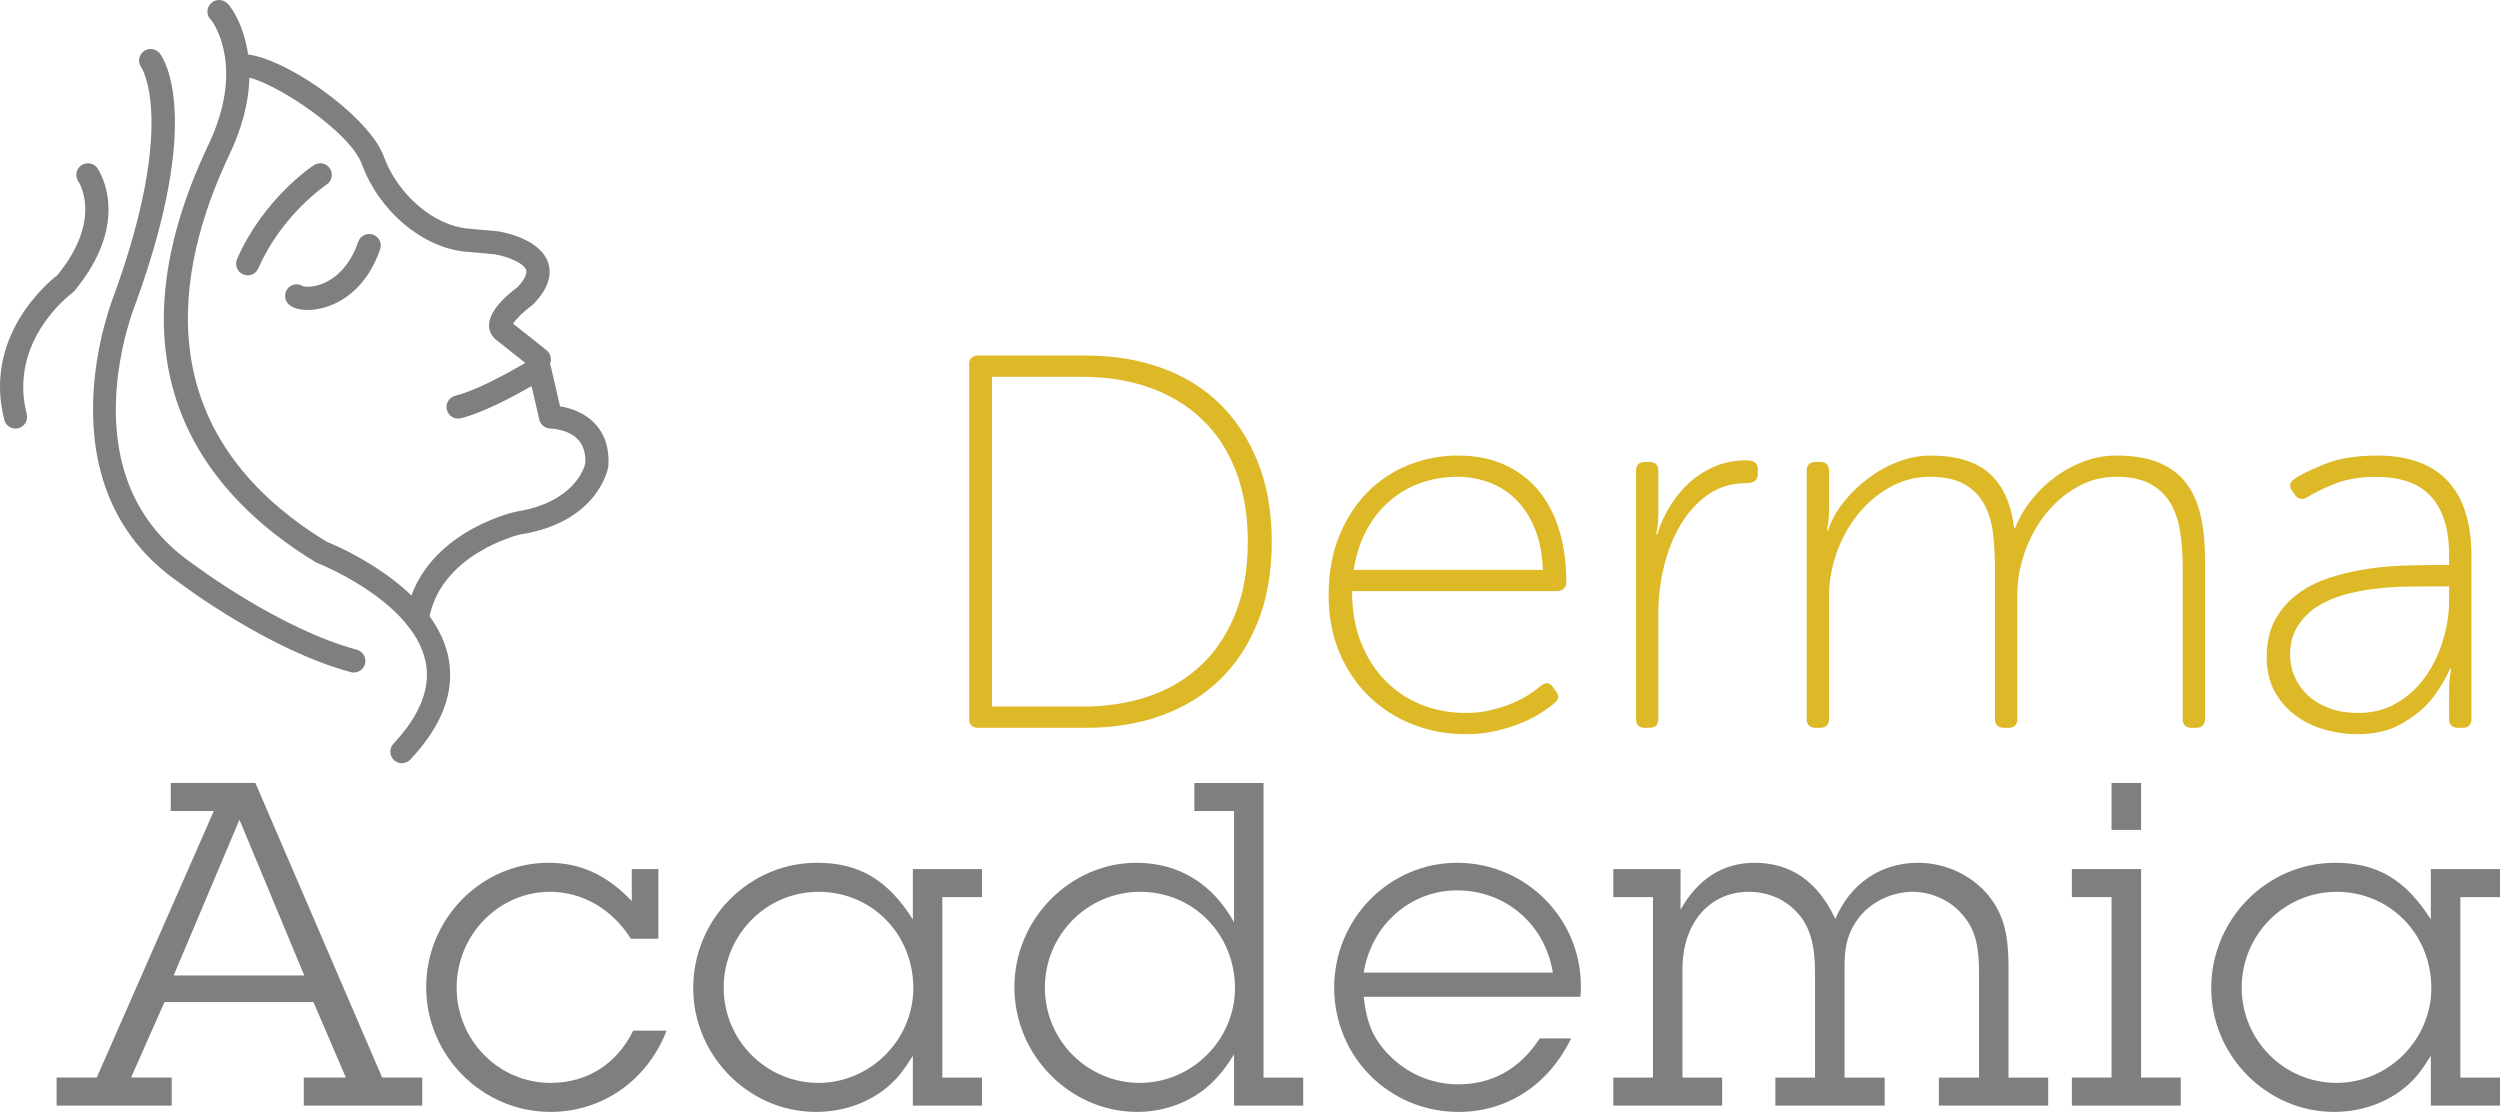<?xml version="1.0" standalone="no"?>
<!DOCTYPE svg PUBLIC "-//W3C//DTD SVG 1.1//EN" "http://www.w3.org/Graphics/SVG/1.1/DTD/svg11.dtd">
<!--Generator: Xara Designer (www.xara.com), SVG filter version: 6.6.0.6-->
<svg fill="none" fill-rule="evenodd" stroke="black" stroke-width="0.501" stroke-linejoin="bevel" stroke-miterlimit="10" font-family="Times New Roman" font-size="16" style="font-variant-ligatures:none" xmlns:xlink="http://www.w3.org/1999/xlink" xmlns="http://www.w3.org/2000/svg" version="1.1" overflow="visible" width="182.642pt" height="81.233pt" viewBox="27.389 -87.829 182.642 81.233">
 <defs>
  <style type="text/css">@import url('https://themes.googleusercontent.com/fonts/css?family=Open Sans:400,600');</style>
 </defs>
 <g id="Layer 1" transform="scale(1 -1)">
  <g id="Group" fill-rule="nonzero" stroke-linejoin="miter" stroke="none" stroke-width="0.146">
   <path d="M 40.076,16.564 L 44.883,27.943 L 49.619,16.564 L 40.076,16.564 Z M 55.309,9.106 L 46.048,30.628 L 39.865,30.628 L 39.865,28.578 L 43.009,28.578 L 34.457,9.106 L 31.523,9.106 L 31.523,7.056 L 39.934,7.056 L 39.934,9.106 L 36.965,9.106 L 39.404,14.62 L 50.291,14.62 L 52.657,9.106 L 49.582,9.106 L 49.582,7.056 L 58.241,7.056 L 58.241,9.106 L 55.309,9.106 Z" fill="#7f7f7f" marker-start="none" marker-end="none"/>
   <path d="M 75.488,24.339 L 73.544,24.339 L 73.544,22.006 C 71.706,23.914 69.796,24.797 67.465,24.797 C 62.553,24.797 58.524,20.698 58.524,15.714 C 58.524,10.697 62.623,6.596 67.607,6.596 C 71.39,6.596 74.675,8.894 76.089,12.534 L 73.651,12.534 C 72.447,10.096 70.293,8.717 67.607,8.717 C 63.826,8.717 60.75,11.828 60.75,15.68 C 60.75,19.531 63.826,22.676 67.572,22.676 C 69.939,22.676 72.13,21.405 73.474,19.249 L 75.488,19.249 L 75.488,24.339 Z" fill="#7f7f7f" marker-start="none" marker-end="none"/>
   <path d="M 87.186,8.717 C 83.368,8.717 80.259,11.828 80.259,15.68 C 80.259,19.531 83.368,22.676 87.186,22.676 C 91.075,22.676 94.113,19.6 94.113,15.643 C 94.113,11.862 90.967,8.717 87.186,8.717 Z M 99.132,22.288 L 99.132,24.338 L 94.078,24.338 L 94.078,20.662 C 92.241,23.559 90.154,24.797 87.079,24.797 C 82.097,24.797 78.033,20.662 78.033,15.643 C 78.033,10.696 82.097,6.596 87.009,6.596 C 89.095,6.596 91.075,7.339 92.487,8.645 C 93.052,9.176 93.406,9.635 94.078,10.696 L 94.078,7.055 L 99.132,7.055 L 99.132,9.105 L 96.233,9.105 L 96.233,22.288 L 99.132,22.288 Z" fill="#7f7f7f" marker-start="none" marker-end="none"/>
   <path d="M 110.653,8.717 C 106.836,8.717 103.725,11.828 103.725,15.68 C 103.725,19.531 106.836,22.676 110.687,22.676 C 114.575,22.676 117.614,19.567 117.614,15.643 C 117.614,11.862 114.469,8.717 110.653,8.717 Z M 119.699,9.105 L 119.699,30.627 L 114.645,30.627 L 114.645,28.578 L 117.544,28.578 L 117.544,20.449 C 115.988,23.277 113.48,24.797 110.405,24.797 C 105.562,24.797 101.498,20.662 101.498,15.713 C 101.498,10.73 105.562,6.596 110.476,6.596 C 112.525,6.596 114.54,7.372 115.954,8.752 C 116.519,9.316 116.908,9.776 117.544,10.803 L 117.544,7.055 L 122.597,7.055 L 122.597,9.105 L 119.699,9.105 Z" fill="#7f7f7f" marker-start="none" marker-end="none"/>
   <path d="M 127.015,16.775 C 127.58,20.276 130.444,22.782 133.836,22.782 C 137.371,22.782 140.268,20.309 140.834,16.775 L 127.015,16.775 Z M 142.883,15.785 C 142.883,20.769 138.819,24.797 133.836,24.797 C 128.888,24.797 124.86,20.698 124.86,15.68 C 124.86,10.625 128.888,6.596 133.942,6.596 C 137.513,6.596 140.517,8.576 142.177,11.968 L 139.881,11.968 C 138.431,9.742 136.417,8.611 133.907,8.611 C 131.997,8.611 130.195,9.388 128.852,10.766 C 127.721,11.933 127.228,13.063 127.015,15.007 L 142.85,15.007 C 142.883,15.362 142.883,15.572 142.883,15.785 Z" fill="#7f7f7f" marker-start="none" marker-end="none"/>
   <path d="M 150.164,24.339 L 145.252,24.339 L 145.252,22.288 L 148.149,22.288 L 148.149,9.105 L 145.252,9.105 L 145.252,7.056 L 153.203,7.056 L 153.203,9.105 L 150.305,9.105 L 150.305,17.058 C 150.305,20.38 152.284,22.676 155.146,22.676 C 156.56,22.676 157.868,22.111 158.752,21.087 C 159.601,20.134 159.989,18.824 159.989,16.811 L 159.989,9.105 L 157.091,9.105 L 157.091,7.056 L 165.078,7.056 L 165.078,9.105 L 162.145,9.105 L 162.145,17.269 C 162.145,18.824 162.427,19.778 163.205,20.803 C 164.087,21.935 165.608,22.676 167.128,22.676 C 168.401,22.676 169.742,22.111 170.592,21.192 C 171.617,20.097 171.97,19.002 171.97,16.739 L 171.97,9.105 L 169.036,9.105 L 169.036,7.056 L 177.023,7.056 L 177.023,9.105 L 174.125,9.105 L 174.125,17.234 C 174.125,19.497 173.772,20.874 172.888,22.111 C 171.687,23.774 169.637,24.797 167.517,24.797 C 164.795,24.797 162.569,23.277 161.473,20.698 C 160.201,23.419 158.221,24.797 155.572,24.797 C 153.274,24.797 151.436,23.631 150.164,21.37 L 150.164,24.339 Z" fill="#7f7f7f" marker-start="none" marker-end="none"/>
   <path d="M 183.809,24.339 L 178.755,24.339 L 178.755,22.288 L 181.653,22.288 L 181.653,9.105 L 178.755,9.105 L 178.755,7.056 L 186.707,7.056 L 186.707,9.105 L 183.809,9.105 L 183.809,24.339 Z" fill="#7f7f7f" marker-start="none" marker-end="none"/>
   <path d="M 183.809,30.627 L 181.653,30.627 L 181.653,27.199 L 183.809,27.199 L 183.809,30.627 Z" fill="#7f7f7f" marker-start="none" marker-end="none"/>
   <path d="M 198.087,8.717 C 194.269,8.717 191.159,11.828 191.159,15.68 C 191.159,19.531 194.269,22.676 198.087,22.676 C 201.974,22.676 205.014,19.6 205.014,15.643 C 205.014,11.862 201.868,8.717 198.087,8.717 Z M 210.031,22.288 L 210.031,24.338 L 204.977,24.338 L 204.977,20.662 C 203.141,23.559 201.055,24.797 197.981,24.797 C 192.998,24.797 188.934,20.662 188.934,15.643 C 188.934,10.696 192.998,6.596 197.909,6.596 C 199.995,6.596 201.974,7.339 203.388,8.645 C 203.954,9.176 204.307,9.635 204.977,10.696 L 204.977,7.055 L 210.031,7.055 L 210.031,9.105 L 207.134,9.105 L 207.134,22.288 L 210.031,22.288 Z" fill="#7f7f7f" marker-start="none" marker-end="none"/>
   <path d="M 106.468,36.21 C 108.281,36.21 109.925,36.47 111.402,36.99 C 112.877,37.505 114.147,38.277 115.209,39.299 C 116.27,40.322 117.094,41.586 117.676,43.087 C 118.26,44.591 118.55,46.313 118.55,48.255 C 118.55,50.199 118.26,51.918 117.676,53.422 C 117.094,54.923 116.27,56.182 115.209,57.191 C 114.147,58.202 112.877,58.972 111.402,59.503 C 109.925,60.033 108.281,60.299 106.468,60.299 L 99.862,60.299 L 99.862,36.21 L 106.468,36.21 Z M 98.192,61.194 C 98.192,61.632 98.413,61.853 98.854,61.853 L 106.739,61.853 C 108.759,61.853 110.605,61.549 112.276,60.94 C 113.946,60.331 115.371,59.445 116.55,58.279 C 117.728,57.112 118.646,55.689 119.307,54.005 C 119.969,52.321 120.299,50.405 120.299,48.255 C 120.299,46.079 119.969,44.15 119.307,42.465 C 118.646,40.782 117.728,39.366 116.55,38.212 C 115.371,37.059 113.946,36.178 112.276,35.57 C 110.605,34.96 108.759,34.657 106.739,34.657 L 98.854,34.657 C 98.413,34.657 98.192,34.877 98.192,35.318 L 98.192,61.194 Z" fill="#ddb827" marker-start="none" marker-end="none"/>
   <path d="M 140.111,46.196 C 140.059,47.373 139.859,48.385 139.51,49.231 C 139.161,50.075 138.7,50.78 138.132,51.343 C 137.559,51.907 136.908,52.321 136.169,52.589 C 135.431,52.86 134.659,52.996 133.858,52.996 C 132.95,52.996 132.083,52.854 131.253,52.571 C 130.424,52.289 129.667,51.862 128.982,51.286 C 128.295,50.71 127.719,49.998 127.253,49.153 C 126.787,48.309 126.462,47.322 126.282,46.196 L 140.111,46.196 Z M 124.454,44.332 C 124.454,45.961 124.713,47.412 125.232,48.682 C 125.751,49.951 126.443,51.019 127.31,51.888 C 128.177,52.755 129.181,53.416 130.321,53.869 C 131.459,54.321 132.653,54.548 133.896,54.548 C 135.163,54.548 136.291,54.33 137.276,53.888 C 138.26,53.448 139.088,52.826 139.762,52.024 C 140.435,51.222 140.948,50.251 141.298,49.11 C 141.647,47.969 141.82,46.701 141.82,45.303 C 141.82,45.097 141.757,44.935 141.626,44.817 C 141.497,44.702 141.33,44.642 141.121,44.642 L 126.165,44.642 C 126.165,43.238 126.384,41.982 126.824,40.876 C 127.265,39.77 127.867,38.834 128.632,38.067 C 129.394,37.299 130.276,36.719 131.273,36.33 C 132.27,35.94 133.339,35.744 134.479,35.744 C 135.153,35.744 135.774,35.816 136.344,35.959 C 136.912,36.1 137.431,36.27 137.897,36.463 C 138.364,36.658 138.771,36.874 139.121,37.105 C 139.471,37.337 139.749,37.546 139.956,37.726 C 140.319,38.011 140.617,37.972 140.85,37.611 L 141.083,37.299 C 141.315,36.99 141.263,36.703 140.927,36.445 C 140.695,36.236 140.378,36.008 139.978,35.751 C 139.574,35.493 139.103,35.252 138.557,35.025 C 138.014,34.797 137.397,34.602 136.712,34.438 C 136.026,34.273 135.281,34.192 134.479,34.192 C 133.105,34.192 131.81,34.431 130.593,34.909 C 129.376,35.388 128.314,36.069 127.408,36.949 C 126.501,37.829 125.781,38.891 125.251,40.134 C 124.72,41.379 124.454,42.777 124.454,44.332 Z" fill="#ddb827" marker-start="none" marker-end="none"/>
   <path d="M 146.912,53.422 C 146.912,53.862 147.13,54.082 147.57,54.082 L 147.882,54.082 C 148.322,54.082 148.542,53.862 148.542,53.422 L 148.542,50.391 C 148.542,50.158 148.536,49.946 148.523,49.75 C 148.509,49.557 148.489,49.395 148.464,49.264 C 148.439,49.11 148.413,48.955 148.387,48.798 L 148.464,48.798 C 148.697,49.551 149.021,50.256 149.434,50.916 C 149.85,51.577 150.329,52.146 150.873,52.627 C 151.418,53.105 152.03,53.485 152.718,53.773 C 153.405,54.057 154.162,54.201 154.991,54.201 C 155.535,54.201 155.808,53.979 155.808,53.538 L 155.808,53.189 C 155.808,52.749 155.522,52.529 154.952,52.529 C 153.866,52.529 152.92,52.237 152.115,51.654 C 151.312,51.071 150.645,50.32 150.114,49.399 C 149.584,48.481 149.188,47.466 148.93,46.351 C 148.671,45.237 148.542,44.137 148.542,43.049 L 148.542,35.318 C 148.542,34.877 148.322,34.657 147.882,34.657 L 147.57,34.657 C 147.13,34.657 146.912,34.877 146.912,35.318 L 146.912,53.422 Z" fill="#ddb827" marker-start="none" marker-end="none"/>
   <path d="M 159.381,53.422 C 159.381,53.862 159.601,54.082 160.043,54.082 L 160.353,54.082 C 160.793,54.082 161.013,53.862 161.013,53.422 L 161.013,50.664 C 161.013,50.431 161.007,50.217 160.993,50.023 C 160.981,49.827 160.962,49.666 160.936,49.536 C 160.91,49.382 160.884,49.226 160.858,49.071 L 160.936,49.071 C 161.169,49.795 161.551,50.489 162.082,51.149 C 162.614,51.811 163.213,52.392 163.889,52.897 C 164.562,53.401 165.293,53.805 166.083,54.103 C 166.872,54.401 167.643,54.548 168.395,54.548 C 170.337,54.548 171.796,54.103 172.766,53.209 C 173.738,52.316 174.325,51 174.533,49.264 L 174.612,49.264 C 174.87,49.939 175.245,50.594 175.738,51.226 C 176.231,51.862 176.799,52.424 177.447,52.916 C 178.093,53.408 178.808,53.805 179.585,54.103 C 180.361,54.401 181.163,54.548 181.993,54.548 C 183.236,54.548 184.278,54.374 185.12,54.024 C 185.961,53.675 186.629,53.17 187.121,52.51 C 187.613,51.848 187.962,51.053 188.172,50.121 C 188.377,49.188 188.48,48.139 188.48,46.974 L 188.48,35.318 C 188.48,34.877 188.261,34.657 187.82,34.657 L 187.509,34.657 C 187.069,34.657 186.85,34.877 186.85,35.317 L 186.85,46.366 C 186.85,47.27 186.792,48.123 186.674,48.924 C 186.558,49.725 186.325,50.431 185.975,51.037 C 185.626,51.644 185.133,52.122 184.499,52.472 C 183.864,52.82 183.028,52.996 181.993,52.996 C 180.956,52.996 179.999,52.743 179.118,52.237 C 178.237,51.735 177.472,51.076 176.825,50.261 C 176.178,49.446 175.673,48.524 175.311,47.489 C 174.946,46.456 174.766,45.397 174.766,44.31 L 174.766,35.317 C 174.766,34.877 174.546,34.657 174.106,34.657 L 173.796,34.657 C 173.355,34.657 173.135,34.877 173.135,35.317 L 173.135,46.366 C 173.135,47.193 173.089,48.007 172.998,48.808 C 172.907,49.609 172.7,50.32 172.376,50.94 C 172.054,51.561 171.574,52.057 170.939,52.433 C 170.306,52.806 169.458,52.996 168.395,52.996 C 167.332,52.996 166.355,52.743 165.461,52.237 C 164.568,51.735 163.79,51.076 163.13,50.261 C 162.47,49.446 161.952,48.517 161.576,47.47 C 161.201,46.422 161.013,45.372 161.013,44.31 L 161.013,35.317 C 161.013,34.877 160.793,34.657 160.353,34.657 L 160.043,34.657 C 159.601,34.657 159.381,34.877 159.381,35.318 L 159.381,53.422 Z" fill="#ddb827" marker-start="none" marker-end="none"/>
   <path d="M 194.696,39.963 C 194.696,39.445 194.799,38.937 195.007,38.436 C 195.215,37.932 195.525,37.478 195.94,37.08 C 196.355,36.68 196.871,36.357 197.494,36.112 C 198.116,35.867 198.84,35.744 199.67,35.744 C 200.731,35.744 201.676,35.989 202.505,36.479 C 203.335,36.969 204.026,37.608 204.584,38.395 C 205.14,39.182 205.569,40.065 205.865,41.046 C 206.163,42.026 206.314,42.994 206.314,43.946 L 206.314,44.99 L 205.07,44.99 C 204.526,44.99 203.89,44.983 203.167,44.973 C 202.44,44.958 201.69,44.907 200.912,44.817 C 200.136,44.727 199.379,44.578 198.639,44.373 C 197.901,44.166 197.241,43.875 196.658,43.502 C 196.075,43.129 195.601,42.649 195.241,42.071 C 194.877,41.49 194.696,40.786 194.696,39.963 Z M 192.987,39.842 C 192.987,40.933 193.208,41.863 193.648,42.628 C 194.088,43.395 194.658,44.026 195.357,44.518 C 196.057,45.012 196.845,45.396 197.727,45.668 C 198.607,45.941 199.495,46.142 200.388,46.274 C 201.282,46.403 202.135,46.482 202.951,46.507 C 203.769,46.531 204.461,46.546 205.032,46.546 L 206.314,46.546 L 206.314,47.206 C 206.314,48.293 206.183,49.207 205.924,49.946 C 205.666,50.683 205.296,51.279 204.817,51.731 C 204.337,52.185 203.775,52.509 203.127,52.703 C 202.48,52.897 201.767,52.994 200.99,52.994 C 199.798,52.994 198.777,52.82 197.922,52.469 C 197.066,52.122 196.419,51.802 195.978,51.519 C 195.615,51.286 195.304,51.337 195.046,51.673 L 194.89,51.908 C 194.605,52.268 194.644,52.581 195.007,52.838 C 195.448,53.145 196.185,53.507 197.222,53.922 C 198.257,54.34 199.54,54.548 201.068,54.548 C 203.321,54.548 205.032,53.933 206.197,52.703 C 207.363,51.474 207.944,49.64 207.944,47.206 L 207.944,35.318 C 207.944,34.877 207.725,34.657 207.285,34.657 L 206.973,34.657 C 206.532,34.657 206.314,34.877 206.314,35.318 L 206.314,37.22 C 206.314,37.479 206.319,37.72 206.333,37.939 C 206.346,38.16 206.364,38.347 206.391,38.504 C 206.416,38.684 206.443,38.84 206.468,38.97 L 206.391,38.97 C 205.924,37.985 205.426,37.189 204.894,36.58 C 204.364,35.972 203.664,35.42 202.797,34.931 C 201.93,34.438 200.861,34.192 199.592,34.192 C 198.815,34.192 198.03,34.3 197.241,34.522 C 196.45,34.743 195.738,35.088 195.105,35.555 C 194.469,36.021 193.958,36.607 193.568,37.31 C 193.181,38.01 192.987,38.856 192.987,39.842 Z" fill="#ddb827" marker-start="none" marker-end="none"/>
   <g id="Group_1" fill="#7f7f7f">
    <path d="M 43.149,86.169 C 43.218,86.149 43.296,86.136 43.385,86.135 C 43.303,86.136 43.225,86.148 43.149,86.169 Z M 43.386,86.135 L 43.389,86.135 L 43.386,86.135 Z M 43.389,86.135 L 43.389,86.135 L 43.389,86.135 Z M 43.391,86.135 L 43.397,86.135 L 43.391,86.135 Z M 56.75,32.072 C 56.541,32.072 56.334,32.147 56.169,32.301 C 55.829,32.622 55.813,33.158 56.132,33.498 C 58.116,35.606 58.899,37.651 58.462,39.578 C 57.462,43.983 50.63,46.678 50.561,46.705 L 50.427,46.77 C 42.537,51.57 34.779,60.76 42.626,77.275 C 45.267,82.834 43.068,86.033 42.837,86.341 C 42.656,86.495 42.543,86.727 42.543,86.982 C 42.543,87.449 42.923,87.829 43.391,87.829 C 43.873,87.829 44.145,87.463 44.402,87.056 C 45.037,86.052 46.9,82.319 44.155,76.548 C 40.13,68.076 38.098,56.294 51.246,48.255 C 52.085,47.918 58.967,45.012 60.115,39.953 C 60.685,37.443 59.759,34.881 57.367,32.338 C 57.201,32.16 56.975,32.072 56.75,32.072 Z" marker-start="none" marker-end="none"/>
    <path d="M 53.235,38.696 C 53.163,38.696 53.088,38.706 53.015,38.725 C 47.029,40.34 40.795,45.029 40.533,45.229 C 30.047,52.402 35.7,66.234 35.758,66.374 C 40.297,78.934 37.745,82.859 37.718,82.896 C 37.437,83.27 37.514,83.802 37.888,84.081 C 38.262,84.362 38.793,84.287 39.073,83.913 C 39.407,83.467 42.19,79.183 37.335,65.757 C 37.308,65.686 35.976,62.46 35.86,58.482 C 35.709,53.275 37.614,49.278 41.524,46.603 C 41.618,46.532 47.793,41.888 53.456,40.362 C 53.907,40.24 54.176,39.776 54.054,39.322 C 53.951,38.946 53.608,38.696 53.235,38.696 Z" marker-start="none" marker-end="none"/>
    <path d="M 32.162,67.105 L 32.169,67.105 L 32.162,67.105 Z M 28.521,56.519 C 28.143,56.519 27.797,56.776 27.701,57.158 C 26.152,63.225 30.829,67.143 31.573,67.72 C 34.951,71.839 33.135,74.544 33.115,74.571 C 32.847,74.953 32.94,75.482 33.324,75.75 C 33.708,76.017 34.237,75.924 34.504,75.542 C 34.611,75.388 37.091,71.705 32.815,66.563 L 32.664,66.423 C 32.473,66.282 27.985,62.894 29.342,57.576 C 29.458,57.124 29.184,56.663 28.73,56.546 C 28.66,56.529 28.589,56.519 28.521,56.519 Z" marker-start="none" marker-end="none"/>
    <path d="M 57.872,41.752 C 57.827,41.752 57.783,41.756 57.739,41.762 C 57.277,41.835 56.959,42.267 57.032,42.73 C 57.977,48.789 64.756,50.377 65.044,50.441 C 69.299,51.099 70.059,53.597 70.148,53.967 C 70.184,54.725 70.01,55.297 69.62,55.718 C 68.893,56.497 67.623,56.519 67.609,56.519 C 67.219,56.524 66.877,56.795 66.788,57.177 L 66.223,59.621 C 64.944,58.886 62.718,57.691 61.064,57.273 C 60.611,57.158 60.149,57.434 60.035,57.888 C 59.92,58.341 60.195,58.801 60.647,58.916 C 62.8,59.459 66.302,61.641 66.338,61.663 C 66.57,61.808 66.859,61.831 67.113,61.727 C 67.365,61.623 67.551,61.401 67.614,61.136 L 68.303,58.146 C 68.991,58.035 70.057,57.724 70.847,56.887 C 71.581,56.107 71.914,55.069 71.837,53.804 C 71.833,53.772 71.831,53.74 71.826,53.709 C 71.797,53.543 71.057,49.653 65.357,48.777 C 65.357,48.773 59.472,47.378 58.707,42.468 C 58.641,42.051 58.28,41.752 57.872,41.752 Z" marker-start="none" marker-end="none"/>
    <path d="M 66.788,60.732 C 66.6,60.732 66.411,60.793 66.256,60.92 C 66.252,60.922 65.243,61.74 63.647,62.994 C 63.296,63.269 63.107,63.659 63.117,64.096 C 63.139,65.202 64.531,66.36 65.198,66.85 C 65.69,67.371 65.918,67.827 65.826,68.103 C 65.65,68.635 64.393,69.107 63.539,69.25 L 61.41,69.442 C 58.263,69.725 55.075,72.409 53.831,75.826 C 52.882,78.44 46.331,82.559 44.962,82.188 C 44.511,82.066 44.045,82.331 43.922,82.783 C 43.799,83.235 44.065,83.7 44.517,83.823 C 47.026,84.505 54.267,79.588 55.425,76.405 C 56.437,73.621 59.076,71.352 61.563,71.13 L 63.719,70.935 L 63.723,70.935 L 63.816,70.928 L 63.816,70.924 C 63.852,70.919 63.885,70.912 63.918,70.904 C 64.569,70.783 66.897,70.24 67.434,68.642 C 67.75,67.696 67.391,66.679 66.367,65.622 C 66.333,65.586 66.296,65.554 66.256,65.526 C 65.672,65.1 65.075,64.513 64.874,64.182 C 66.378,63.001 67.321,62.237 67.321,62.237 C 67.684,61.943 67.74,61.411 67.446,61.046 C 67.279,60.839 67.035,60.732 66.788,60.732 Z" marker-start="none" marker-end="none"/>
    <path d="M 45.485,67.714 C 45.371,67.714 45.257,67.739 45.146,67.787 C 44.717,67.973 44.521,68.473 44.709,68.903 C 46.643,73.322 50.172,75.665 50.323,75.764 C 50.713,76.02 51.239,75.91 51.495,75.52 C 51.75,75.127 51.641,74.602 51.249,74.347 C 51.202,74.315 47.983,72.156 46.262,68.224 C 46.122,67.905 45.811,67.714 45.485,67.714 Z" marker-start="none" marker-end="none"/>
    <path d="M 49.858,65.183 C 49.303,65.183 48.827,65.311 48.528,65.554 C 48.165,65.849 48.111,66.384 48.404,66.747 C 48.684,67.09 49.178,67.157 49.538,66.912 C 49.717,66.857 50.346,66.827 51.111,67.173 C 51.873,67.521 52.919,68.321 53.563,70.166 C 53.716,70.608 54.2,70.841 54.642,70.687 C 55.084,70.534 55.317,70.051 55.162,69.609 C 54.119,66.624 52.158,65.667 51.081,65.363 C 50.656,65.244 50.239,65.183 49.858,65.183 Z" marker-start="none" marker-end="none"/>
   </g>
  </g>
 </g>
</svg>
